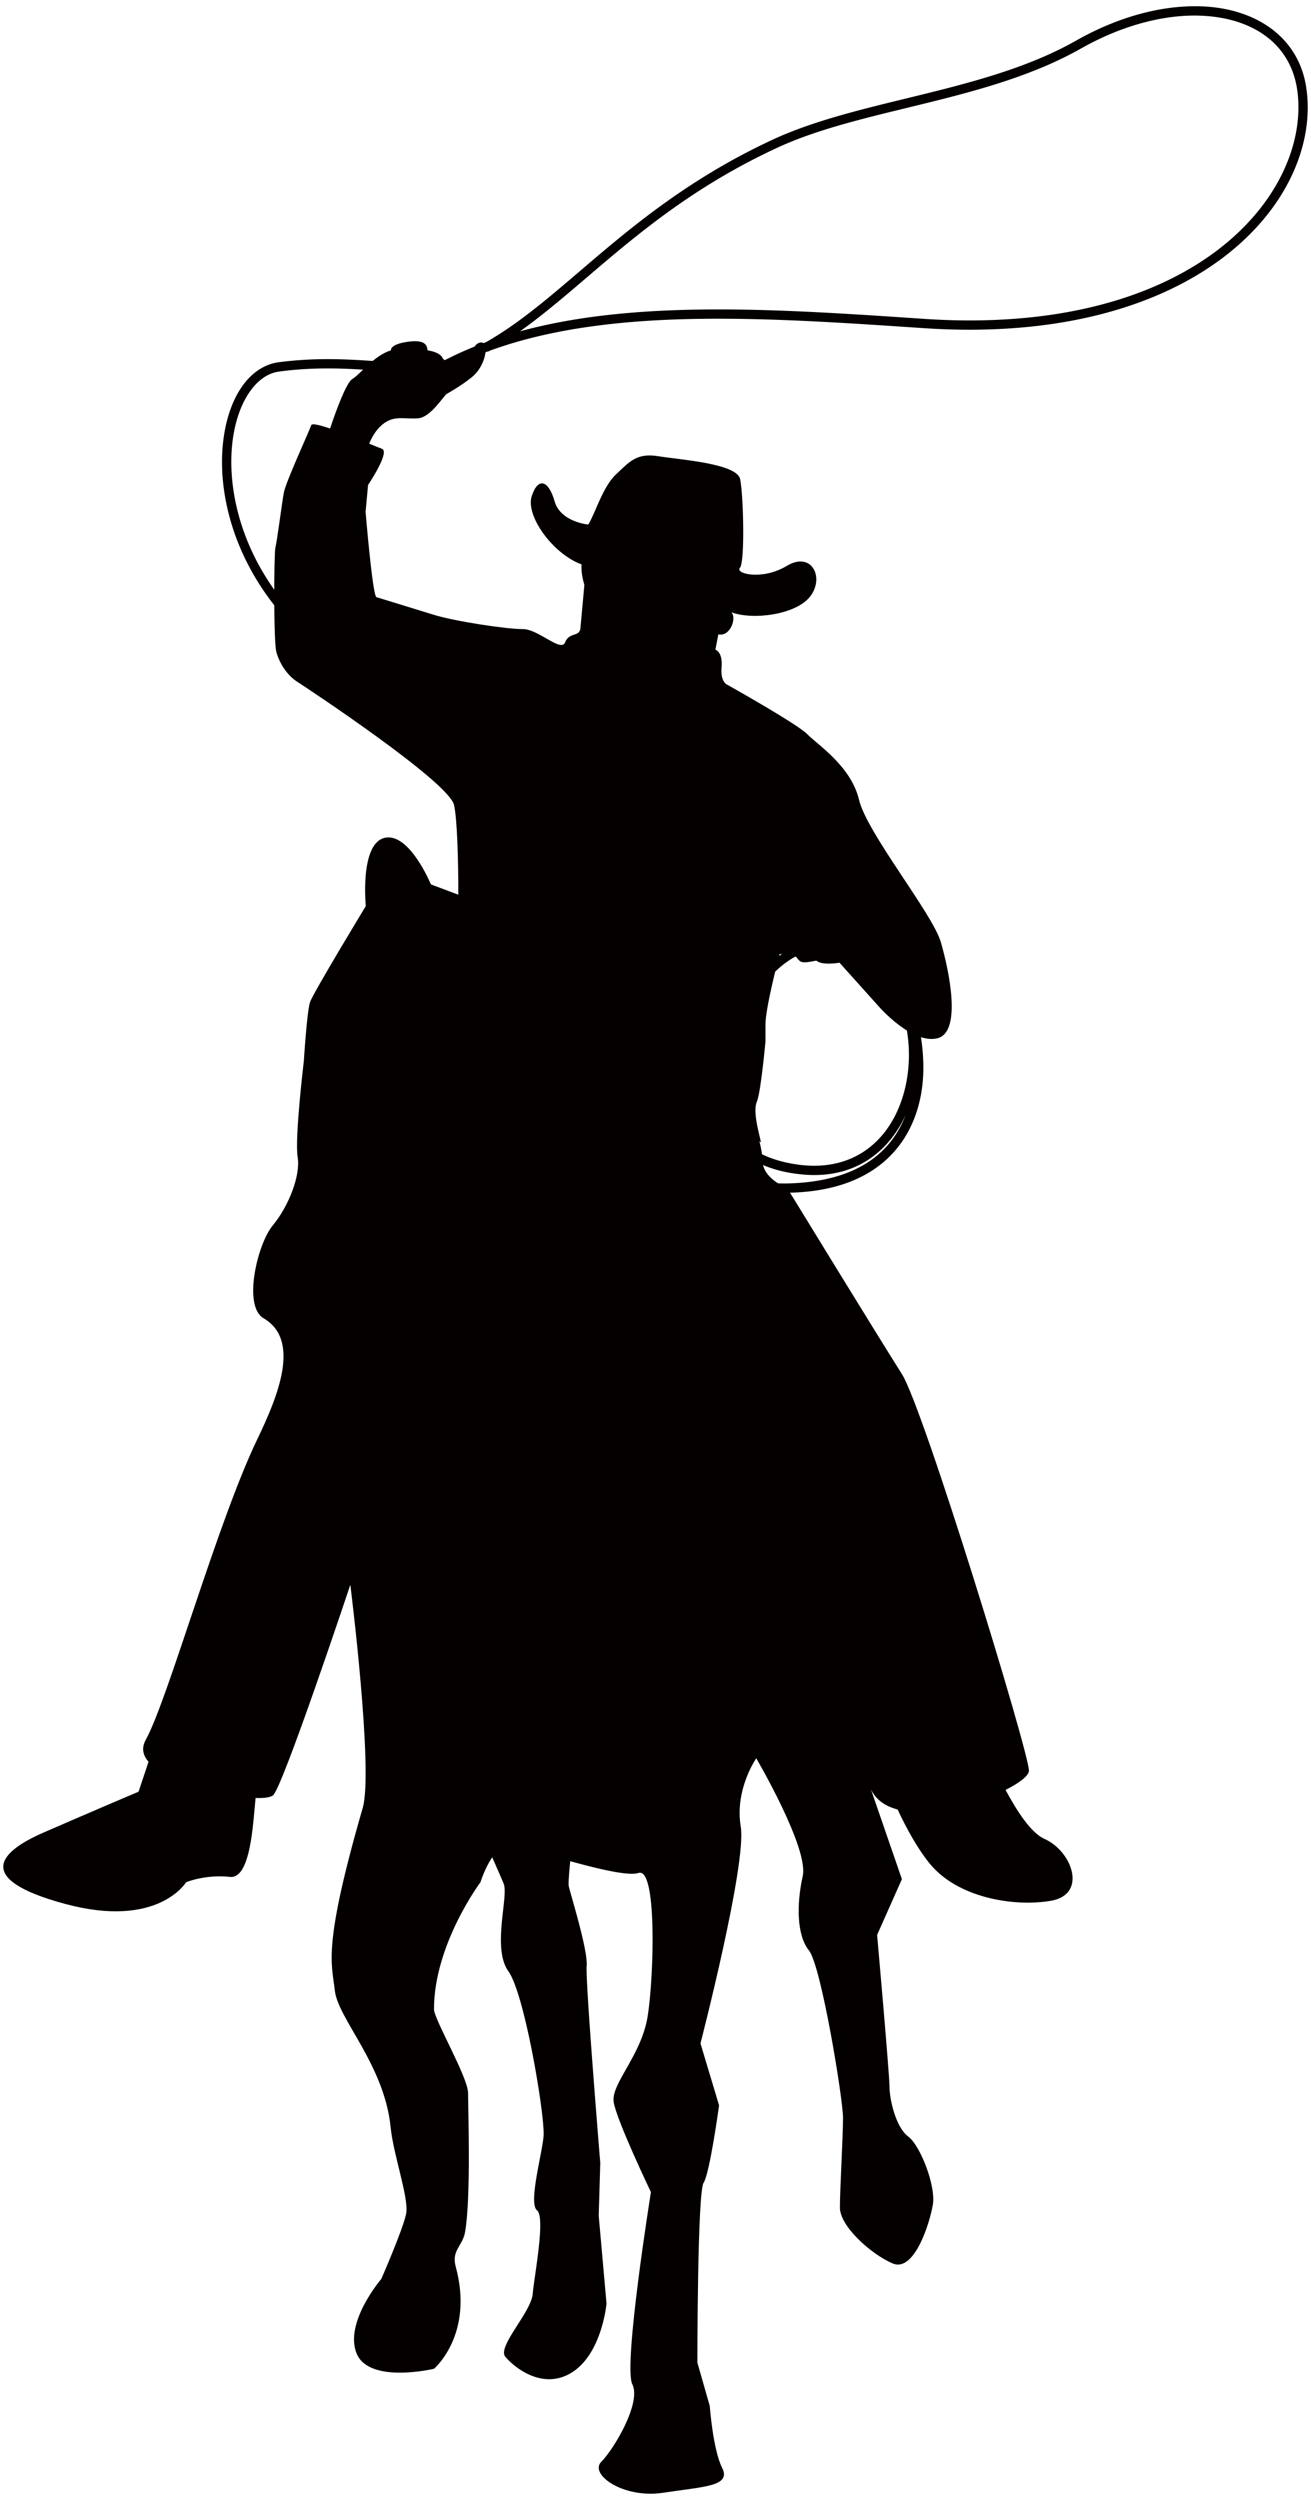 <svg version="1.1" id="_x31__1_" xmlns="http://www.w3.org/2000/svg" x="0" y="0" viewBox="0 0 419.558 800" xml:space="preserve"><style>.st0{fill:#040000}</style><path class="st0" d="M116.336 217.863c-33.107-18.825-45.291-47.827-45.284-70.042.028-16.846 6.933-30.283 18.054-31.892a121.462 121.462 0 0115.838-1.007c9.586 0 17.269.993 23.118.993 2.932 0 5.384-.254 7.378-.91h.006l.938 2.817c-2.473.82-5.231 1.067-8.322 1.067-6.168 0-13.733-1-23.118-.993-4.688 0-9.829.24-15.456.986-8.6.97-15.484 12.719-15.456 28.939.007 21.174 11.573 49.133 43.77 67.458 57.67 32.836 82.601 59.636 89.825 72.98l-2.619 1.403c-6.668-12.427-31.307-39.185-88.672-71.799z"/><path class="st0" d="M135.814 118.913c6.182-3.765 12.775-6.866 19.714-9.412 25.952-14.72 46.59-43.826 91.812-64.842 28.189-13.038 67.77-15.029 97.078-31.683C357.553 5.536 370.759 2.007 382.339 2c18.464-.076 33.128 9.204 35.684 25.928.326 2.129.487 4.311.487 6.509-.042 32.318-34.92 71.003-108.102 71.08-4.807 0-9.794-.17-14.942-.514-22.18-1.494-44.36-3.008-65.527-3.008-26.674-.007-51.723 2.411-73.16 10.215a50.15 50.15 0 01-.626.351l-.055-.101c-6.613 2.448-12.879 5.422-18.742 8.999l-1.542-2.546zM345.89 15.56c-30.203 17.065-69.951 19.044-97.292 31.791-39.241 18.197-59.615 42.644-82.198 58.681 19.36-5.307 40.943-7.01 63.539-7.01 21.312 0 43.548 1.514 65.728 3.015 5.078.336 10.003.507 14.741.507 72.209-.034 105.017-38.029 105.128-68.107 0-2.064-.146-4.089-.452-6.054-2.341-15.001-15.144-23.337-32.746-23.403h-.028c-10.968 0-23.693 3.373-36.42 10.58z"/><path class="st0" d="M334.241 588.445c-4.244-1.882-8.697-8.703-12.434-15.657 4.502-2.265 7.481-4.585 7.481-6.162 0-5.946-33.711-116.02-40.658-126.926-6.94-10.913-36.698-59.503-36.698-59.503s-7.933-2.973-7.933-8.919c0-1.688-.403-3.835-.966-6.072l.514.341c-1.083-4.584-2.564-10.197-1.313-13.066 1.258-2.876 2.737-19.172 2.737-19.172v-5.481c-.007-5.467 4.522-22.486 4.522-22.486s4.043-.625 5.384.986c1.355 1.619 1.307 2.112 6.377 1.077 1.84 1.66 7.411.667 7.411.667l12.657 14.101s10.378 11.885 18.499 10.128c8.128-1.751 3.945-21.542 1.299-30.746-2.653-9.204-23.715-35.003-26.23-45.687-2.521-10.683-13.344-17.644-16.532-20.916-3.188-3.279-25.459-15.748-25.459-15.748s-2.417-.722-1.979-5.654c.459-4.939-1.972-5.654-1.972-5.654l.945-4.897c3.897.854 5.967-5.432 4.126-7.092 6.73 2.605 20.825.889 25.362-5.169 4.536-6.071.306-14.414-7.586-9.648-7.905 4.751-16.658 2.465-15.005.625 1.667-1.834 1.126-23.298.083-28.369-1.028-5.071-19.339-6.224-26.209-7.356-6.877-1.112-9.114 1.674-13.469 5.759-4.356 4.085-6.593 12.343-8.934 16.116 0 0-8.891-.806-10.774-7.454-1.889-6.641-5.252-7.94-7.315-1.653-2.063 6.287 6.787 18.533 15.942 21.854-.264 2.966.903 6.557.903 6.557l-1.264 13.824c-.257 2.966-3.584 1.167-4.89 4.536-1.299 3.376-8.572-4.258-13.553-4.217-4.987.049-21.679-2.466-28.466-4.564-6.78-2.112-18.401-5.654-18.401-5.654-1.258-.938-3.446-27.279-3.446-27.279l.792-8.628s7.218-10.656 4.397-11.593c-.639-.223-2.132-.827-4.036-1.612 1.57-3.807 3.682-6.071 5.828-7.211 3.134-1.653 6.009-.59 9.913-.917 3.911-.333 8.134-7.21 9.03-7.766.896-.541 4.432-2.494 7.892-5.23 3.466-2.727 4.758-7.01 4.619-9.597-.139-2.577-3.32-2.077-4.021.816-.702 2.89-2.814 2.122-4.606 3.217-1.791 1.097-4.689.399-5.174-.741-.487-1.139-2.3-2.083-4.772-2.43-.244-1.077-.146-3.602-6.211-2.775-6.064.826-5.515 2.75-5.515 2.75-5.516 1.716-9.739 7.586-12.434 9.229-1.799 1.094-5.023 9.638-7.071 15.813-3.28-1.118-5.801-1.751-6.017-1.083-.631 1.882-8.162 18.179-8.787 21.631-.633 3.446-2.209 15.991-2.675 17.401-.472 1.41-.639 30.106.292 33.552.945 3.452 3.3 7.37 6.745 9.572 3.446 2.202 48.382 31.989 50.105 39.359 1.028 4.425 1.396 17.72 1.382 28.737l-8.773-3.292s-6.947-16.859-14.88-14.879c-7.933 1.987-5.953 21.818-5.953 21.818s-16.859 27.772-17.852 30.746c-.987 2.973-1.979 18.839-1.979 18.839s-2.973 24.792-1.98 30.745c.994 5.946-2.98 15.866-7.932 21.812-4.967 5.953-9.67 25.855-2.98 29.752 11.907 6.94 4.751 24.688-1.986 38.678-12.887 26.772-28.655 83.518-35.698 96.189-1.508 2.716-.882 5.057.876 7.065l-3.196 9.572s-16.984 7.21-30.613 13.17c-13.622 5.96-22.541 14.741 7.155 22.75 29.697 8.016 38.678-6.946 38.678-6.946s6.065-2.564 14.018-1.709c6.711.722 7.384-17.297 8.224-25.258 2.467.098 4.481-.105 5.523-.799 2.973-1.98 24.792-67.43 24.792-67.43s7.453 59.35 3.966 71.403c-12.893 44.624-9.92 49.577-8.919 58.511.986 8.919 15.859 23.799 17.839 43.63.91 9.1 5.953 22.813 4.967 27.766-.993 4.96-7.94 20.826-7.94 20.826s-11.893 13.88-7.933 23.799c3.967 9.913 24.792 4.96 24.792 4.96s12.893-10.906 6.947-32.725c-1.404-5.154 2.181-6.544 2.973-10.906 1.979-10.906.986-39.665.986-44.631 0-4.953-10.906-23.639-10.906-26.772 0-20.825 14.873-40.665 14.873-40.665s3.973-12.886 9.92-11.893c5.946.987 34.705 10.906 40.658 8.926 5.946-1.987 4.96 32.725 2.973 45.611-1.979 12.893-11.9 21.826-10.906 27.765.993 5.953 11.906 28.759 11.906 28.759s-8.926 55.544-5.953 61.484c2.973 5.953-5.953 20.832-9.92 24.799-3.967 3.959 6.946 11.892 19.832 9.912 12.893-1.98 21.819-1.98 18.846-7.933-2.98-5.946-3.973-19.832-3.973-19.832l-3.967-13.879s0-54.551 1.987-57.524c1.98-2.973 4.96-24.792 4.96-24.792l-5.953-19.833s14.879-57.51 12.886-69.417c-1.98-11.899 4.967-21.812 4.967-21.812s16.859 28.751 14.872 37.678c-1.98 8.926-1.98 18.846 1.986 23.806 3.959 4.959 10.906 47.597 10.906 53.55 0 5.953-.994 22.805-.994 28.752 0 5.953 9.927 14.879 16.859 17.852 6.947 2.981 11.907-12.886 12.892-18.839.987-5.953-3.966-18.839-7.94-21.812-3.959-2.98-5.939-11.906-5.939-15.873 0-3.967-3.966-48.591-3.966-48.591l7.932-17.853-9.919-28.758c1.618 3.439 4.695 5.459 8.544 6.467 2.75 5.856 6.321 12.476 10.302 17.338 8.926 10.906 26.765 13.88 38.671 11.893 11.896-1.981 6.944-15.867-1.99-19.834z"/><path class="st0" d="M137.169 548.079c2.557 6.482 22.41 50.613 24.029 54.739 1.625 4.126-3.814 20.569 1.507 28.008 5.314 7.44 11.774 46.841 11.253 52.766-.528 5.933-4.89 21.465-2.105 23.709 2.786 2.237-.847 20.832-1.369 26.758-.528 5.925-11.454 16.908-8.759 20.131 2.709 3.223 11.969 11.01 21.478 4.89 9.496-6.133 10.899-21.93 10.899-21.93l-2.494-28.099.501-16.88s-4.8-58.17-4.363-63.109c.438-4.939-4.995-22.34-5.71-25.396-.729-3.05 5.183-47.326 6.606-52.176 1.424-4.849-52.8-6.787-51.473-3.411zm80.517-179.435c-7.378-7.891-11.003-18.401-11.003-29.001-.056-21.27 14.712-43.214 43.159-45.222a51.728 51.728 0 013.702-.132c13.469-.014 23.681 5.558 30.363 13.774.472.584.938 1.182 1.368 1.793 5.516 4.967 10.094 17.665 10.225 31.336.181 19.033-10.274 40.074-43.548 40.491h-1.076c-14.685.014-25.813-5.148-33.19-13.039zm32.37-71.257c-26.855 1.945-40.345 22.277-40.4 42.255.097 19.881 13.33 39.011 41.221 39.074.354 0 .688 0 1.035-.007 22.493-.494 33.385-9.996 37.907-21.91-5.05 11.052-14.824 19.221-29.224 19.221-1.57 0-3.203-.097-4.87-.291-19.679-2.229-27.439-14.351-27.307-27.71.021-10.642 4.509-22.138 10.712-31.106 6.231-8.913 14.095-15.464 21.729-15.553v2.972c-5.779-.083-13.4 5.717-19.283 14.289-5.926 8.509-10.191 19.596-10.17 29.397.132 12.261 6.147 22.389 24.666 24.758 1.563.18 3.071.271 4.523.271 19.971-.042 30.217-17.095 30.294-35.462-.042-9.225-2.654-18.547-7.94-25.897a4.672 4.672 0 00-.938-.57l.209-.41c-6.169-8.002-15.685-13.441-28.675-13.448a50.648 50.648 0 00-3.489.127z"/></svg>